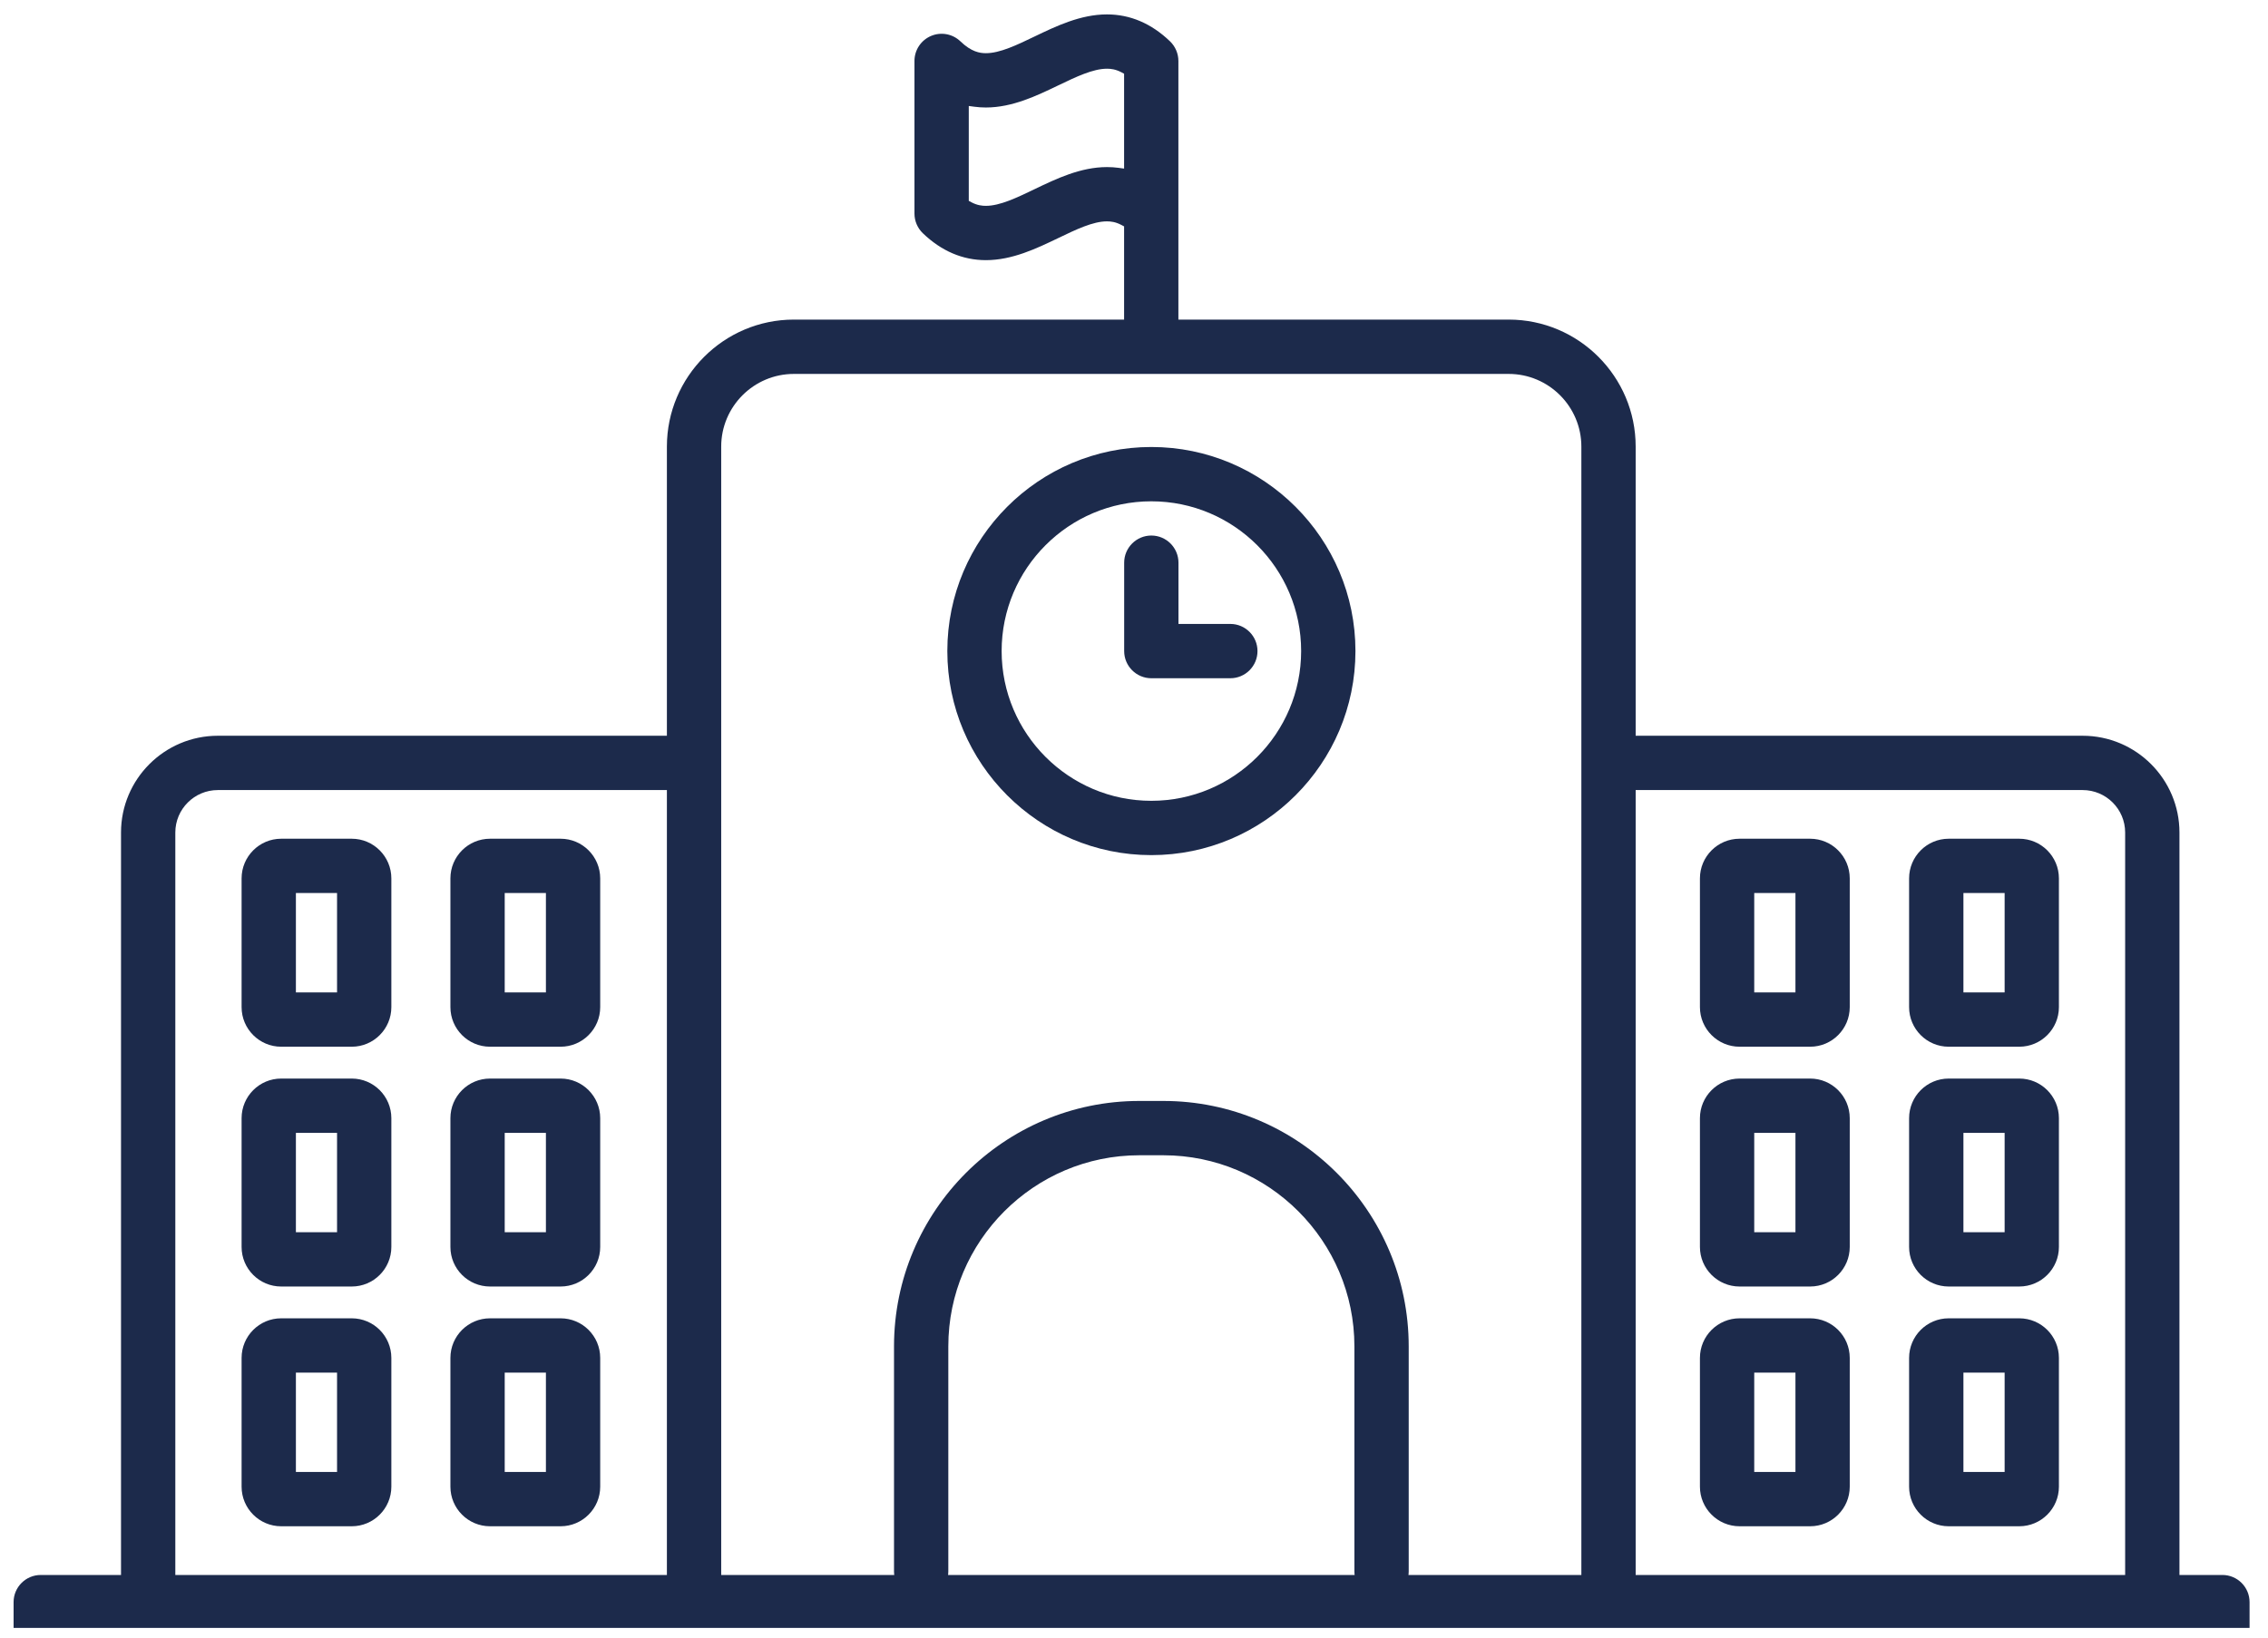 <?xml version="1.0" encoding="UTF-8" standalone="no"?>
<!DOCTYPE svg PUBLIC "-//W3C//DTD SVG 1.1//EN" "http://www.w3.org/Graphics/SVG/1.1/DTD/svg11.dtd">
<svg width="100%" height="100%" viewBox="0 0 479 346" version="1.1" xmlns="http://www.w3.org/2000/svg" xmlns:xlink="http://www.w3.org/1999/xlink" xml:space="preserve" xmlns:serif="http://www.serif.com/" style="fill-rule:evenodd;clip-rule:evenodd;stroke-linejoin:round;stroke-miterlimit:2;">
    <g transform="matrix(1,0,0,1,-2048.1,-791.621)">
        <g id="Page-9" serif:id="Page 9" transform="matrix(3.376,0,0,2.44,2048.1,791.621)">
            <rect x="0" y="0" width="141.732" height="141.732" style="fill:none;"/>
            <g id="Calque-1" serif:id="Calque 1" transform="matrix(1.234,0,0,1.708,-16.29,-52.157)">
                <g transform="matrix(1,0,0,1,71.568,55.948)">
                    <path d="M0,15.182C-4.184,15.182 -7.588,11.776 -7.588,7.59C-7.588,3.405 -4.184,-0 0,-0C4.188,-0 7.596,3.405 7.596,7.59C7.596,11.776 4.188,15.182 0,15.182M0,-2.753C-5.702,-2.753 -10.341,1.887 -10.341,7.59C-10.341,13.294 -5.702,17.935 0,17.935C5.706,17.935 10.349,13.294 10.349,7.59C10.349,1.887 5.706,-2.753 0,-2.753" style="fill:rgb(28,42,75);fill-rule:nonzero;"/>
                </g>
                <g transform="matrix(1,0,0,1,71.569,64.917)">
                    <path d="M0,-7.234C-0.759,-7.234 -1.377,-6.616 -1.377,-5.858L-1.377,-1.377C-1.377,-0.618 -0.759,0 0,0L4.006,0C4.765,0 5.382,-0.618 5.382,-1.377C5.382,-2.135 4.765,-2.753 4.006,-2.753L1.376,-2.753L1.376,-5.858C1.376,-6.616 0.759,-7.234 0,-7.234" style="fill:rgb(28,42,75);fill-rule:nonzero;"/>
                </g>
                <g transform="matrix(1,0,0,1,0,14.915)">
                    <path d="M104.223,65.927L102.134,65.927L102.134,60.89L104.223,60.89L104.223,65.927ZM104.969,58.137L101.39,58.137C100.283,58.137 99.381,59.039 99.381,60.147L99.381,66.673C99.381,67.779 100.283,68.68 101.39,68.68L104.969,68.68C106.076,68.68 106.976,67.779 106.976,66.673L106.976,60.147C106.976,59.039 106.076,58.137 104.969,58.137" style="fill:rgb(28,42,75);fill-rule:nonzero;"/>
                </g>
                <g transform="matrix(1,0,0,1,0,14.915)">
                    <path d="M114.828,65.927L112.739,65.927L112.739,60.89L114.828,60.89L114.828,65.927ZM115.57,58.137L111.992,58.137C110.885,58.137 109.985,59.039 109.985,60.147L109.985,66.673C109.985,67.779 110.885,68.68 111.992,68.68L115.57,68.68C116.678,68.68 117.58,67.779 117.58,66.673L117.58,60.147C117.58,59.039 116.678,58.137 115.57,58.137" style="fill:rgb(28,42,75);fill-rule:nonzero;"/>
                </g>
                <g transform="matrix(1,0,0,1,0,39.227)">
                    <path d="M104.223,53.77L102.134,53.77L102.134,48.734L104.223,48.734L104.223,53.77ZM104.969,45.982L101.39,45.982C100.283,45.982 99.381,46.883 99.381,47.991L99.381,54.517C99.381,55.623 100.283,56.523 101.39,56.523L104.969,56.523C106.076,56.523 106.976,55.623 106.976,54.517L106.976,47.991C106.976,46.883 106.076,45.982 104.969,45.982" style="fill:rgb(28,42,75);fill-rule:nonzero;"/>
                </g>
                <g transform="matrix(1,0,0,1,0,39.227)">
                    <path d="M114.828,53.77L112.739,53.77L112.739,48.734L114.828,48.734L114.828,53.77ZM115.57,45.982L111.992,45.982C110.885,45.982 109.985,46.883 109.985,47.991L109.985,54.517C109.985,55.623 110.885,56.523 111.992,56.523L115.57,56.523C116.678,56.523 117.58,55.623 117.58,54.517L117.58,47.991C117.58,46.883 116.678,45.982 115.57,45.982" style="fill:rgb(28,42,75);fill-rule:nonzero;"/>
                </g>
                <g transform="matrix(1,0,0,1,0,63.533)">
                    <path d="M104.223,41.617L102.134,41.617L102.134,36.581L104.223,36.581L104.223,41.617ZM104.969,33.829L101.39,33.829C100.283,33.829 99.381,34.729 99.381,35.837L99.381,42.363C99.381,43.47 100.283,44.37 101.39,44.37L104.969,44.37C106.076,44.37 106.976,43.47 106.976,42.363L106.976,35.837C106.976,34.729 106.076,33.829 104.969,33.829" style="fill:rgb(28,42,75);fill-rule:nonzero;"/>
                </g>
                <g transform="matrix(1,0,0,1,0,63.533)">
                    <path d="M114.828,41.617L112.739,41.617L112.739,36.581L114.828,36.581L114.828,41.617ZM115.57,33.829L111.992,33.829C110.885,33.829 109.985,34.729 109.985,35.837L109.985,42.363C109.985,43.47 110.885,44.37 111.992,44.37L115.57,44.37C116.678,44.37 117.58,43.47 117.58,42.363L117.58,35.837C117.58,34.729 116.678,33.829 115.57,33.829" style="fill:rgb(28,42,75);fill-rule:nonzero;"/>
                </g>
                <g transform="matrix(1,0,0,1,0,14.915)">
                    <path d="M40.877,65.927L38.788,65.927L38.788,60.89L40.877,60.89L40.877,65.927ZM41.622,58.137L38.043,58.137C36.935,58.137 36.035,59.039 36.035,60.147L36.035,66.673C36.035,67.779 36.935,68.68 38.043,68.68L41.622,68.68C42.729,68.68 43.629,67.779 43.629,66.673L43.629,60.147C43.629,59.039 42.729,58.137 41.622,58.137" style="fill:rgb(28,42,75);fill-rule:nonzero;"/>
                </g>
                <g transform="matrix(1,0,0,1,0,14.915)">
                    <path d="M30.288,65.927L28.202,65.927L28.202,60.89L30.288,60.89L30.288,65.927ZM31.034,58.137L27.456,58.137C26.349,58.137 25.449,59.039 25.449,60.147L25.449,66.673C25.449,67.779 26.349,68.68 27.456,68.68L31.034,68.68C32.14,68.68 33.041,67.779 33.041,66.673L33.041,60.147C33.041,59.039 32.14,58.137 31.034,58.137" style="fill:rgb(28,42,75);fill-rule:nonzero;"/>
                </g>
                <g transform="matrix(1,0,0,1,0,39.227)">
                    <path d="M40.877,53.77L38.788,53.77L38.788,48.735L40.877,48.735L40.877,53.77ZM41.622,45.982L38.043,45.982C36.935,45.982 36.035,46.883 36.035,47.991L36.035,54.518C36.035,55.624 36.935,56.523 38.043,56.523L41.622,56.523C42.729,56.523 43.629,55.624 43.629,54.518L43.629,47.991C43.629,46.883 42.729,45.982 41.622,45.982" style="fill:rgb(28,42,75);fill-rule:nonzero;"/>
                </g>
                <g transform="matrix(1,0,0,1,0,39.227)">
                    <path d="M30.288,53.77L28.202,53.77L28.202,48.735L30.288,48.735L30.288,53.77ZM31.034,45.982L27.456,45.982C26.349,45.982 25.449,46.883 25.449,47.991L25.449,54.518C25.449,55.624 26.349,56.523 27.456,56.523L31.034,56.523C32.14,56.523 33.041,55.624 33.041,54.518L33.041,47.991C33.041,46.883 32.14,45.982 31.034,45.982" style="fill:rgb(28,42,75);fill-rule:nonzero;"/>
                </g>
                <g transform="matrix(1,0,0,1,0,63.533)">
                    <path d="M40.877,41.617L38.788,41.617L38.788,36.581L40.877,36.581L40.877,41.617ZM41.622,33.829L38.043,33.829C36.935,33.829 36.035,34.729 36.035,35.837L36.035,42.363C36.035,43.47 36.935,44.37 38.043,44.37L41.622,44.37C42.729,44.37 43.629,43.47 43.629,42.363L43.629,35.837C43.629,34.729 42.729,33.829 41.622,33.829" style="fill:rgb(28,42,75);fill-rule:nonzero;"/>
                </g>
                <g transform="matrix(1,0,0,1,0,63.533)">
                    <path d="M30.288,41.617L28.202,41.617L28.202,36.581L30.288,36.581L30.288,41.617ZM31.034,33.829L27.456,33.829C26.349,33.829 25.449,34.729 25.449,35.837L25.449,42.363C25.449,43.47 26.349,44.37 27.456,44.37L31.034,44.37C32.14,44.37 33.041,43.47 33.041,42.363L33.041,35.837C33.041,34.729 32.14,33.829 31.034,33.829" style="fill:rgb(28,42,75);fill-rule:nonzero;"/>
                </g>
                <g transform="matrix(1,0,0,1,83.241,86.344)">
                    <path d="M0,25.228C0.759,25.228 1.376,24.61 1.376,23.852L1.376,12.441C1.376,5.581 -4.205,0 -11.065,0L-12.28,0C-19.138,0 -24.717,5.581 -24.717,12.441L-24.717,23.852C-24.717,24.61 -24.099,25.228 -23.34,25.228C-22.581,25.228 -21.964,24.61 -21.964,23.852L-21.964,12.441C-21.964,7.099 -17.62,2.753 -12.28,2.753L-11.065,2.753C-5.724,2.753 -1.377,7.099 -1.377,12.441L-1.377,23.852C-1.377,24.61 -0.759,25.228 0,25.228" style="fill:rgb(28,42,75);fill-rule:nonzero;"/>
                </g>
                <g transform="matrix(1,0,0,1,22.089,71.585)">
                    <path d="M0,1.152C0,-0.035 0.967,-1 2.156,-1L24.921,-1L24.921,38.787L0,38.787L0,1.152ZM27.674,-18.409C27.674,-20.441 29.327,-22.094 31.359,-22.094L67.596,-22.094C69.628,-22.094 71.281,-20.441 71.281,-18.409L71.281,38.787L27.674,38.787L27.674,-18.409ZM47.815,-32.541C47.623,-32.567 47.427,-32.579 47.23,-32.579C45.893,-32.579 44.656,-31.985 43.565,-31.461C42.659,-31.025 41.803,-30.614 41.094,-30.614C40.91,-30.614 40.661,-30.635 40.357,-30.796L40.225,-30.867L40.225,-35.676L40.508,-35.638C40.7,-35.612 40.896,-35.599 41.094,-35.599C42.431,-35.599 43.667,-36.193 44.758,-36.718C45.669,-37.155 46.522,-37.565 47.23,-37.565C47.411,-37.565 47.659,-37.544 47.966,-37.383L48.099,-37.312L48.099,-32.502L47.815,-32.541ZM74.034,-1L96.694,-1C97.882,-1 98.849,-0.035 98.849,1.152L98.849,38.787L74.034,38.787L74.034,-1ZM-8.199,41.47L105.156,41.47L105.156,40.163C105.156,39.404 104.539,38.787 103.78,38.787L101.602,38.787L101.602,1.152C101.602,-1.553 99.4,-3.753 96.694,-3.753L74.034,-3.753L74.034,-18.409C74.034,-21.959 71.146,-24.848 67.597,-24.848L50.852,-24.848L50.852,-37.958C50.852,-38.331 50.697,-38.693 50.429,-38.951C49.485,-39.858 48.409,-40.318 47.23,-40.318C45.893,-40.318 44.656,-39.724 43.565,-39.2C42.659,-38.764 41.803,-38.352 41.094,-38.352C40.782,-38.352 40.354,-38.42 39.803,-38.951C39.403,-39.334 38.819,-39.442 38.309,-39.225C37.801,-39.008 37.472,-38.511 37.472,-37.958L37.472,-30.22C37.472,-29.848 37.626,-29.486 37.895,-29.227C38.838,-28.321 39.915,-27.861 41.094,-27.861C42.43,-27.861 43.665,-28.454 44.756,-28.978C45.664,-29.415 46.52,-29.827 47.23,-29.827C47.412,-29.827 47.661,-29.806 47.966,-29.643L48.099,-29.573L48.099,-24.848L31.359,-24.848C27.81,-24.848 24.921,-21.959 24.921,-18.409L24.921,-3.753L2.156,-3.753C-0.551,-3.753 -2.753,-1.553 -2.753,1.152L-2.753,38.787L-6.822,38.787C-7.581,38.787 -8.199,39.404 -8.199,40.163L-8.199,41.47Z" style="fill:rgb(28,42,75);fill-rule:nonzero;"/>
                </g>
            </g>
        </g>
    </g>
</svg>
